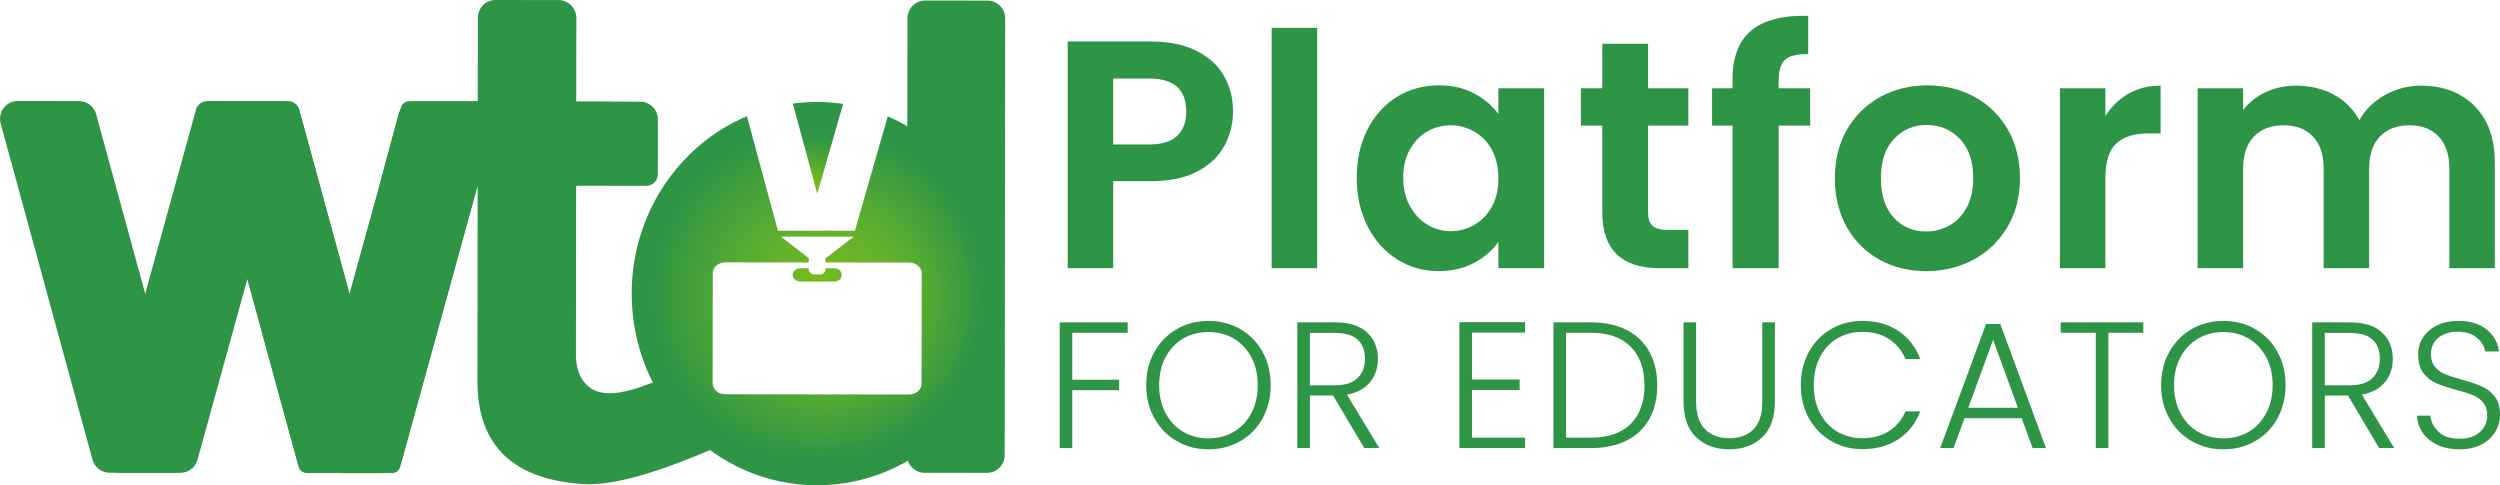 <?xml version="1.0" encoding="UTF-8"?><svg id="b" xmlns="http://www.w3.org/2000/svg" xmlns:xlink="http://www.w3.org/1999/xlink" viewBox="0 0 1000.645 194.234"><defs><radialGradient id="d" cx="1925.9" cy="-1905.529" fx="1925.9" fy="-1905.529" r="26.641" gradientTransform="translate(-1746.126 1854.149) rotate(4.623)" gradientUnits="userSpaceOnUse"><stop offset=".098" stop-color="#76bc21"/><stop offset=".284" stop-color="#6fb824"/><stop offset=".551" stop-color="#5cae2e"/><stop offset=".866" stop-color="#3d9d3e"/><stop offset="1" stop-color="#2e9546"/></radialGradient><radialGradient id="e" cx="1920.702" cy="-1956.29" fx="1938.532" fy="-1975.249" r="26.026" gradientTransform="translate(358.871 -2736.909) rotate(137.287) scale(1 1.039)" gradientUnits="userSpaceOnUse"><stop offset=".245" stop-color="#76bc21"/><stop offset=".256" stop-color="#73ba22"/><stop offset=".422" stop-color="#4da635"/><stop offset=".556" stop-color="#369941"/><stop offset=".64" stop-color="#2e9546"/></radialGradient><radialGradient id="f" cx="7044.14" cy="2166.454" fx="7044.14" fy="2176.76" r="66.363" gradientTransform="translate(-3949.467 6119.747) rotate(-71.626)" gradientUnits="userSpaceOnUse"><stop offset="0" stop-color="#76bc21"/><stop offset=".207" stop-color="#6fb824"/><stop offset=".503" stop-color="#5cae2e"/><stop offset=".852" stop-color="#3d9d3e"/><stop offset="1" stop-color="#2e9546"/></radialGradient></defs><g id="c"><path d="M289.948,175.967c-1.884-2.458-3.334-5.366-4.862-8.098-3.445-6.16-8.647-11.905-13.772-17.09-.639-.472-1.271-.952-1.885-1.456-.328.106-.678.184-1.067.206-.06.028-.111.065-.173.09h-0s-0.0 0-.001 0c-.002.001-.005.002-.007.003-.001 0-.001 0-.002.001-.155.061-.317.113-.487.155-.041.039-.075.085-.117.122-.346.406-.794.726-1.321.954-.541.619-1.3,1.064-2.27,1.209-.324.222-.687.402-1.077.549-.531.342-1.181.558-1.95.597-5.236,2.078-11.727,4.216-17.033,4.209-8.624-.011-13.417-6.157-13.405-15.397l.083-67.684,14.569-4.153c8.337.01,8.895-1.256,8.905-9.594l.004-3.067c.013-10.543-.445-16.801-10.988-16.814l-12.448-.015.041-33.53c.005-3.935-3.181-7.129-7.116-7.133L198.395,0c-3.935-.005-7.129,3.181-7.133,7.116l-.041,33.53-27.432-.034c-1.498-.002-2.812.998-3.211,2.442l-20.631,74.794-20.196-73.921c-.544-1.99-2.351-3.372-4.414-3.374l-31.397-.038c-2.196-.003-3.791,2.085-3.213,4.203l38.838,142.153c.395,1.445,1.706,2.448,3.204,2.45l34.181.042c1.498.002,2.812-.998,3.211-2.442l31.019-112.631-.096,78.156c-.032,26.487,14.925,39.493,42.275,41.307,15.088,1.001,38.343-8.295,50.707-13.563.045.032.091.063.136.095.455-.355.989-.631,1.591-.823.178-.128.37-.242.577-.339.747-.736,1.752-1.24,2.994-1.41.074-.618.268-1.218.584-1.745Z" fill="#2e9546"/><path d="M153.477,189.358l-29.751-.036c-2.063-.003-3.87-1.384-4.414-3.374L80.727,44.717c-.579-2.118,1.017-4.205,3.213-4.203l31.398.038c2.063.003,3.87,1.384,4.414,3.374l38.151,139.642c.797,2.917-1.401,5.793-4.425,5.789Z" fill="#2e9546"/><path d="M47.693,189.228l24.477.03c3.208.004,6.024-2.137,6.877-5.23L117.024,46.35c.804-2.915-1.387-5.796-4.411-5.8l-29.751-.036c-2.063-.003-3.874,1.374-4.422,3.363l-37.606,136.333c-1.25,4.534,2.157,9.014,6.859,9.019Z" fill="#2e9546"/><path d="M68.358,189.254l-24.477-.03c-3.208-.004-6.019-2.152-6.864-5.247L.256,49.423c-1.239-4.537,2.179-9.008,6.882-9.002l24.477.03c3.208.004,6.019,2.152,6.864,5.247l36.761,134.554c1.239,4.537-2.179,9.008-6.882,9.002Z" fill="#2e9546"/><path d="M129.477,189.328l24.477.03c3.208.004,6.024-2.137,6.877-5.23l39.575-143.471-36.717-.045c-1.498-.002-2.812.998-3.211,2.442l-37.861,137.255c-1.25,4.534,2.157,9.014,6.859,9.019Z" fill="#2e9546"/><path d="M395.231.236l-24.876-.03c-3.935-.005-7.129,3.175-7.134,7.102l-.115,93.832c.16-.04.325-.072.497-.094.014-.002.028-.005.042-.006.18-.021.365-.035.559-.035.255 0.0.495.025.726.062,2.308-.446,5.026.84,5.052,3.876.183,21.037-.42,42.081-.446,63.12-.002,1.869-1.027,3.076-2.354,3.625-2.589,1.07-4.168,3.721-4.171,6.518l-.005,3.909c-.005,3.927,3.181,7.115,7.117,7.12l24.877.03c3.935.005,7.129-3.175,7.133-7.102l.214-174.807c.005-3.927-3.181-7.115-7.117-7.12Z" fill="#2e9546"/><path d="M159.46,45.853l-7.607,28.388,106.855.131c2.53.003,4.584-2.046,4.587-4.576l.027-21.98c.005-3.935-3.181-7.129-7.116-7.133l-89.855-.11c-3.228-.004-6.055,2.163-6.891,5.281Z" fill="#2e9546"/><path d="M333.808,107.363l-3.409-.004-.001.402c-.001,1.139-.926,2.061-2.064,2.059l-2.573-.003c-1.139-.001-2.061-.926-2.059-2.064l.001-.402-3.288-.004c-1.725-.002-3.137,1.201-3.139,2.674-.002,1.473,1.408,2.679,3.132,2.682l13.393.016c4.104-.022,4.103-5.323.006-5.355Z" fill="url(#d)"/><path d="M327.112,77.629l10.361-36.061c-3.379-.491-6.83-.754-10.34-.758-3.322-.004-6.591.221-9.798.654l9.777,36.164Z" fill="url(#e)"/><path d="M355.332,46.589l-13.157,45.791-11.089-.051.01.037-19.736-.024-12.394-45.843c-27.026,11.433-46.084,38.871-46.124,70.931-.052,42.367,33.125,76.752,74.102,76.802,40.977.05,74.238-34.254,74.29-76.621.039-32.041-18.93-59.513-45.903-71.024ZM368.874,153.592c-.003,2.372-2.277,4.309-5.055,4.306l-73.54-.09c-2.777-.003-5.047-1.947-5.044-4.318l.054-44.179c.003-2.372,2.277-4.309,5.055-4.306l33.361.041.002-1.723-11.163-8.634,14.582.035,14.582.001-11.305,8.699-.002,1.63,33.482.041c2.777.003,5.047,1.946,5.044,4.318l-.054,44.179Z" fill="url(#f)"/><path d="M490.082,58.337c-2.297,4.247-5.894,7.67-10.79,10.27-4.896,2.601-11.072,3.9-18.524,3.9h-15.21v34.84h-18.2V16.606h33.41c7.019,0,13,1.215,17.939,3.641,4.94,2.427,8.646,5.765,11.115,10.01,2.47,4.247,3.705,9.058,3.705,14.43,0,4.854-1.149,9.405-3.445,13.65ZM471.167,54.372c2.426-2.296,3.641-5.525,3.641-9.685,0-8.84-4.94-13.26-14.82-13.26h-14.43v26.39h14.43c5.025,0,8.753-1.147,11.18-3.444Z" fill="#2e9546"/><path d="M527.195,11.146v96.2h-18.199V11.146h18.199Z" fill="#2e9546"/><path d="M547.411,51.707c2.902-5.633,6.845-9.966,11.83-13,4.982-3.033,10.55-4.551,16.705-4.551,5.372,0,10.074,1.085,14.104,3.25,4.03,2.168,7.258,4.897,9.685,8.19v-10.27h18.33v72.019h-18.33v-10.53c-2.34,3.38-5.569,6.175-9.685,8.386-4.117,2.21-8.862,3.314-14.235,3.314-6.067,0-11.592-1.56-16.574-4.68-4.985-3.12-8.928-7.518-11.83-13.195-2.905-5.675-4.356-12.197-4.356-19.564,0-7.28,1.45-13.735,4.356-19.37ZM597.136,59.962c-1.734-3.163-4.074-5.59-7.019-7.28-2.947-1.69-6.11-2.535-9.49-2.535s-6.5.825-9.36,2.47c-2.859,1.647-5.18,4.053-6.955,7.216-1.777,3.164-2.665,6.912-2.665,11.245s.888,8.125,2.665,11.375c1.775,3.25,4.115,5.742,7.021,7.475,2.902,1.734,6,2.6,9.295,2.6,3.38,0,6.543-.845,9.49-2.535,2.945-1.69,5.285-4.115,7.019-7.279,1.732-3.163,2.6-6.955,2.6-11.375s-.867-8.211-2.6-11.375Z" fill="#2e9546"/><path d="M659.665,50.276v34.84c0,2.428.585,4.183,1.755,5.266,1.17,1.085,3.141,1.625,5.915,1.625h8.45v15.34h-11.44c-15.34,0-23.01-7.453-23.01-22.36v-34.71h-8.58v-14.949h8.58v-17.811h18.33v17.811h16.12v14.949h-16.12Z" fill="#2e9546"/><path d="M724.533,50.276h-12.61v57.07h-18.46v-57.07h-8.19v-14.949h8.19v-3.641c0-8.84,2.513-15.34,7.54-19.5,5.025-4.16,12.61-6.109,22.75-5.85v15.34c-4.42-.085-7.497.65-9.229,2.21-1.735,1.56-2.601,4.377-2.601,8.45v2.99h12.61v14.949Z" fill="#2e9546"/><path d="M752.222,103.901c-5.548-3.075-9.902-7.43-13.065-13.065-3.165-5.633-4.745-12.133-4.745-19.5s1.625-13.865,4.875-19.5c3.25-5.633,7.69-9.988,13.325-13.065,5.633-3.075,11.915-4.615,18.85-4.615s13.216,1.54,18.851,4.615c5.633,3.077,10.074,7.433,13.324,13.065,3.25,5.635,4.875,12.135,4.875,19.5s-1.669,13.867-5.005,19.5c-3.337,5.635-7.845,9.989-13.52,13.065-5.678,3.078-12.025,4.615-19.045,4.615-6.935,0-13.175-1.537-18.72-4.615ZM780.236,90.252c2.902-1.603,5.22-4.008,6.955-7.215,1.732-3.206,2.6-7.106,2.6-11.7,0-6.846-1.8-12.11-5.394-15.795-3.598-3.683-7.995-5.525-13.195-5.525s-9.555,1.843-13.065,5.525c-3.51,3.685-5.265,8.949-5.265,15.795s1.71,12.112,5.135,15.795c3.423,3.685,7.735,5.524,12.935,5.524,3.292,0,6.39-.8,9.295-2.404Z" fill="#2e9546"/><path d="M851.864,37.537c3.771-2.166,8.08-3.25,12.935-3.25v19.109h-4.81c-5.72,0-10.032,1.345-12.935,4.03-2.905,2.688-4.356,7.367-4.356,14.04v35.88h-18.2V35.327h18.2v11.18c2.34-3.812,5.396-6.803,9.165-8.97Z" fill="#2e9546"/><path d="M990.442,42.412c5.415,5.417,8.125,12.979,8.125,22.685v42.25h-18.2v-39.78c0-5.633-1.43-9.944-4.29-12.935-2.859-2.99-6.76-4.485-11.699-4.485s-8.863,1.495-11.766,4.485c-2.904,2.99-4.354,7.302-4.354,12.935v39.78h-18.2v-39.78c0-5.633-1.43-9.944-4.29-12.935s-6.76-4.485-11.7-4.485c-5.027,0-8.992,1.495-11.895,4.485-2.905,2.99-4.356,7.302-4.356,12.935v39.78h-18.2V35.327h18.2v8.71c2.34-3.033,5.351-5.416,9.035-7.15,3.683-1.732,7.735-2.6,12.155-2.6,5.632,0,10.659,1.192,15.08,3.574,4.42,2.385,7.842,5.785,10.27,10.205,2.34-4.16,5.74-7.495,10.205-10.01,4.463-2.513,9.295-3.769,14.495-3.769,8.84,0,15.968,2.709,21.385,8.125Z" fill="#2e9546"/><path d="M451.363,129.018v4.176h-22.176v18.792h18.72v4.177h-18.72v23.184h-5.04v-50.328h27.216Z" fill="#2e9546"/><path d="M471.019,176.574c-3.792-2.184-6.78-5.231-8.964-9.144-2.185-3.911-3.275-8.34-3.275-13.284s1.091-9.371,3.275-13.284c2.184-3.911,5.172-6.959,8.964-9.144,3.792-2.184,8.016-3.276,12.673-3.276,4.703,0,8.951,1.093,12.743,3.276,3.792,2.185,6.769,5.232,8.929,9.144,2.16,3.913,3.239,8.341,3.239,13.284s-1.079,9.373-3.239,13.284c-2.16,3.913-5.137,6.96-8.929,9.144-3.792,2.186-8.04,3.276-12.743,3.276-4.657,0-8.881-1.091-12.673-3.276ZM493.772,172.866c2.976-1.728,5.327-4.212,7.056-7.451,1.728-3.24,2.592-6.996,2.592-11.269s-.864-8.016-2.592-11.231c-1.728-3.216-4.08-5.689-7.056-7.416-2.978-1.728-6.337-2.593-10.08-2.593s-7.104.864-10.08,2.593c-2.978,1.728-5.328,4.2-7.057,7.416-1.728,3.216-2.592,6.96-2.592,11.231s.864,8.028,2.592,11.269c1.728,3.239,4.079,5.724,7.057,7.451,2.976,1.728,6.336,2.593,10.08,2.593s7.103-.864,10.08-2.593Z" fill="#2e9546"/><path d="M546.043,179.346l-12.456-21.024h-9.288v21.024h-5.04v-50.328h15.12c5.616,0,9.875,1.345,12.78,4.032,2.903,2.688,4.356,6.217,4.356,10.584,0,3.648-1.044,6.757-3.132,9.324-2.088,2.568-5.173,4.236-9.252,5.004l12.96,21.384h-6.048ZM524.299,154.219h10.152c3.935,0,6.899-.96,8.892-2.88,1.991-1.92,2.988-4.488,2.988-7.704,0-3.312-.961-5.868-2.88-7.668-1.921-1.8-4.944-2.7-9.072-2.7h-10.08v20.952Z" fill="#2e9546"/><path d="M589.169,133.123v18.792h19.079v4.176h-19.079v19.08h21.239v4.176h-26.279v-50.4h26.279v4.177h-21.239Z" fill="#2e9546"/><path d="M651.017,132.043c3.983,2.016,7.031,4.921,9.144,8.712,2.112,3.792,3.168,8.305,3.168,13.536,0,5.184-1.056,9.66-3.168,13.428-2.112,3.769-5.16,6.648-9.144,8.64-3.985,1.992-8.761,2.988-14.328,2.988h-14.904v-50.328h14.904c5.567,0,10.343,1.008,14.328,3.024ZM652.708,169.663c3.673-3.673,5.509-8.796,5.509-15.372,0-6.624-1.836-11.796-5.509-15.517-3.672-3.719-9.012-5.58-16.02-5.58h-9.864v41.977h9.864c7.008,0,12.348-1.836,16.02-5.508Z" fill="#2e9546"/><path d="M678.88,129.018v31.68c0,4.993,1.188,8.688,3.564,11.089s5.627,3.6,9.756,3.6,7.354-1.188,9.684-3.564c2.328-2.376,3.492-6.084,3.492-11.124v-31.68h5.04v31.608c0,6.384-1.692,11.185-5.076,14.399-3.384,3.217-7.788,4.824-13.212,4.824s-9.828-1.607-13.212-4.824c-3.384-3.215-5.076-8.016-5.076-14.399v-31.608h5.04Z" fill="#2e9546"/><path d="M724.024,140.862c2.16-3.911,5.111-6.959,8.855-9.144,3.744-2.184,7.92-3.276,12.528-3.276,5.616,0,10.428,1.332,14.435,3.996s6.924,6.421,8.748,11.269h-5.903c-1.44-3.408-3.637-6.072-6.588-7.992-2.952-1.919-6.517-2.88-10.692-2.88-3.697,0-7.021.863-9.972,2.592-2.952,1.728-5.269,4.212-6.948,7.452-1.681,3.24-2.521,6.996-2.521,11.268s.84,8.017,2.521,11.232c1.68,3.216,3.996,5.688,6.948,7.416,2.951,1.728,6.274,2.592,9.972,2.592,4.176,0,7.74-.947,10.692-2.844,2.951-1.895,5.147-4.523,6.588-7.885h5.903c-1.824,4.801-4.752,8.521-8.783,11.16-4.032,2.641-8.833,3.96-14.4,3.96-4.608,0-8.784-1.091-12.528-3.275-3.744-2.184-6.695-5.221-8.855-9.108s-3.24-8.304-3.24-13.248,1.08-9.371,3.24-13.284Z" fill="#2e9546"/><path d="M809.199,167.394h-22.895l-4.393,11.952h-5.328l18.36-49.68h5.688l18.288,49.68h-5.328l-4.392-11.952ZM807.688,163.219l-9.937-27.216-9.935,27.216h19.872Z" fill="#2e9546"/><path d="M857.871,129.018v4.176h-13.968v46.152h-5.04v-46.152h-14.04v-4.176h33.048Z" fill="#2e9546"/><path d="M877.238,176.574c-3.793-2.184-6.78-5.231-8.964-9.144-2.186-3.911-3.276-8.34-3.276-13.284s1.091-9.371,3.276-13.284c2.184-3.911,5.171-6.959,8.964-9.144,3.791-2.184,8.016-3.276,12.672-3.276,4.703,0,8.951,1.093,12.744,3.276,3.791,2.185,6.768,5.232,8.928,9.144,2.16,3.913,3.24,8.341,3.24,13.284s-1.08,9.373-3.24,13.284c-2.16,3.913-5.137,6.96-8.928,9.144-3.793,2.186-8.041,3.276-12.744,3.276-4.656,0-8.881-1.091-12.672-3.276ZM899.99,172.866c2.976-1.728,5.328-4.212,7.056-7.451,1.728-3.24,2.592-6.996,2.592-11.269s-.863-8.016-2.592-11.231c-1.728-3.216-4.08-5.689-7.056-7.416-2.977-1.728-6.336-2.593-10.08-2.593s-7.104.864-10.08,2.593c-2.977,1.728-5.328,4.2-7.056,7.416-1.728,3.216-2.593,6.96-2.593,11.231s.864,8.028,2.593,11.269c1.728,3.239,4.079,5.724,7.056,7.451,2.976,1.728,6.336,2.593,10.08,2.593s7.104-.864,10.08-2.593Z" fill="#2e9546"/><path d="M952.262,179.346l-12.456-21.024h-9.288v21.024h-5.04v-50.328h15.12c5.616,0,9.875,1.345,12.78,4.032,2.903,2.688,4.356,6.217,4.356,10.584,0,3.648-1.044,6.757-3.132,9.324-2.088,2.568-5.173,4.236-9.252,5.004l12.96,21.384h-6.048ZM930.518,154.219h10.152c3.936,0,6.899-.96,8.892-2.88,1.991-1.92,2.988-4.488,2.988-7.704,0-3.312-.961-5.868-2.88-7.668-1.921-1.8-4.944-2.7-9.072-2.7h-10.08v20.952Z" fill="#2e9546"/><path d="M975.697,178.123c-2.521-1.152-4.5-2.76-5.94-4.824-1.44-2.063-2.208-4.367-2.304-6.912h5.328c.239,2.448,1.319,4.597,3.239,6.444s4.728,2.772,8.425,2.772c3.407,0,6.107-.875,8.1-2.628,1.991-1.752,2.988-3.971,2.988-6.66,0-2.16-.553-3.899-1.656-5.22-1.105-1.319-2.473-2.304-4.104-2.952-1.632-.647-3.888-1.355-6.768-2.124-3.36-.911-6.024-1.8-7.992-2.664-1.969-.864-3.648-2.207-5.04-4.032-1.393-1.823-2.088-4.295-2.088-7.416,0-2.592.672-4.907,2.017-6.947,1.343-2.04,3.239-3.637,5.688-4.788,2.448-1.152,5.256-1.728,8.424-1.728,4.655,0,8.412,1.141,11.269,3.42,2.854,2.28,4.5,5.221,4.932,8.82h-5.472c-.337-2.063-1.465-3.899-3.385-5.508-1.92-1.607-4.512-2.412-7.775-2.412-3.024,0-5.544.805-7.561,2.412-2.016,1.608-3.023,3.805-3.023,6.588,0,2.112.551,3.816,1.656,5.112,1.103,1.296,2.483,2.28,4.14,2.952s3.899,1.393,6.731,2.159c3.264.913,5.904,1.812,7.921,2.7,2.016.889,3.719,2.244,5.111,4.068,1.392,1.824,2.088,4.272,2.088,7.344,0,2.353-.624,4.584-1.872,6.696s-3.096,3.815-5.544,5.111c-2.447,1.297-5.376,1.944-8.783,1.944-3.312,0-6.229-.576-8.748-1.728Z" fill="#2e9546"/></g></svg>